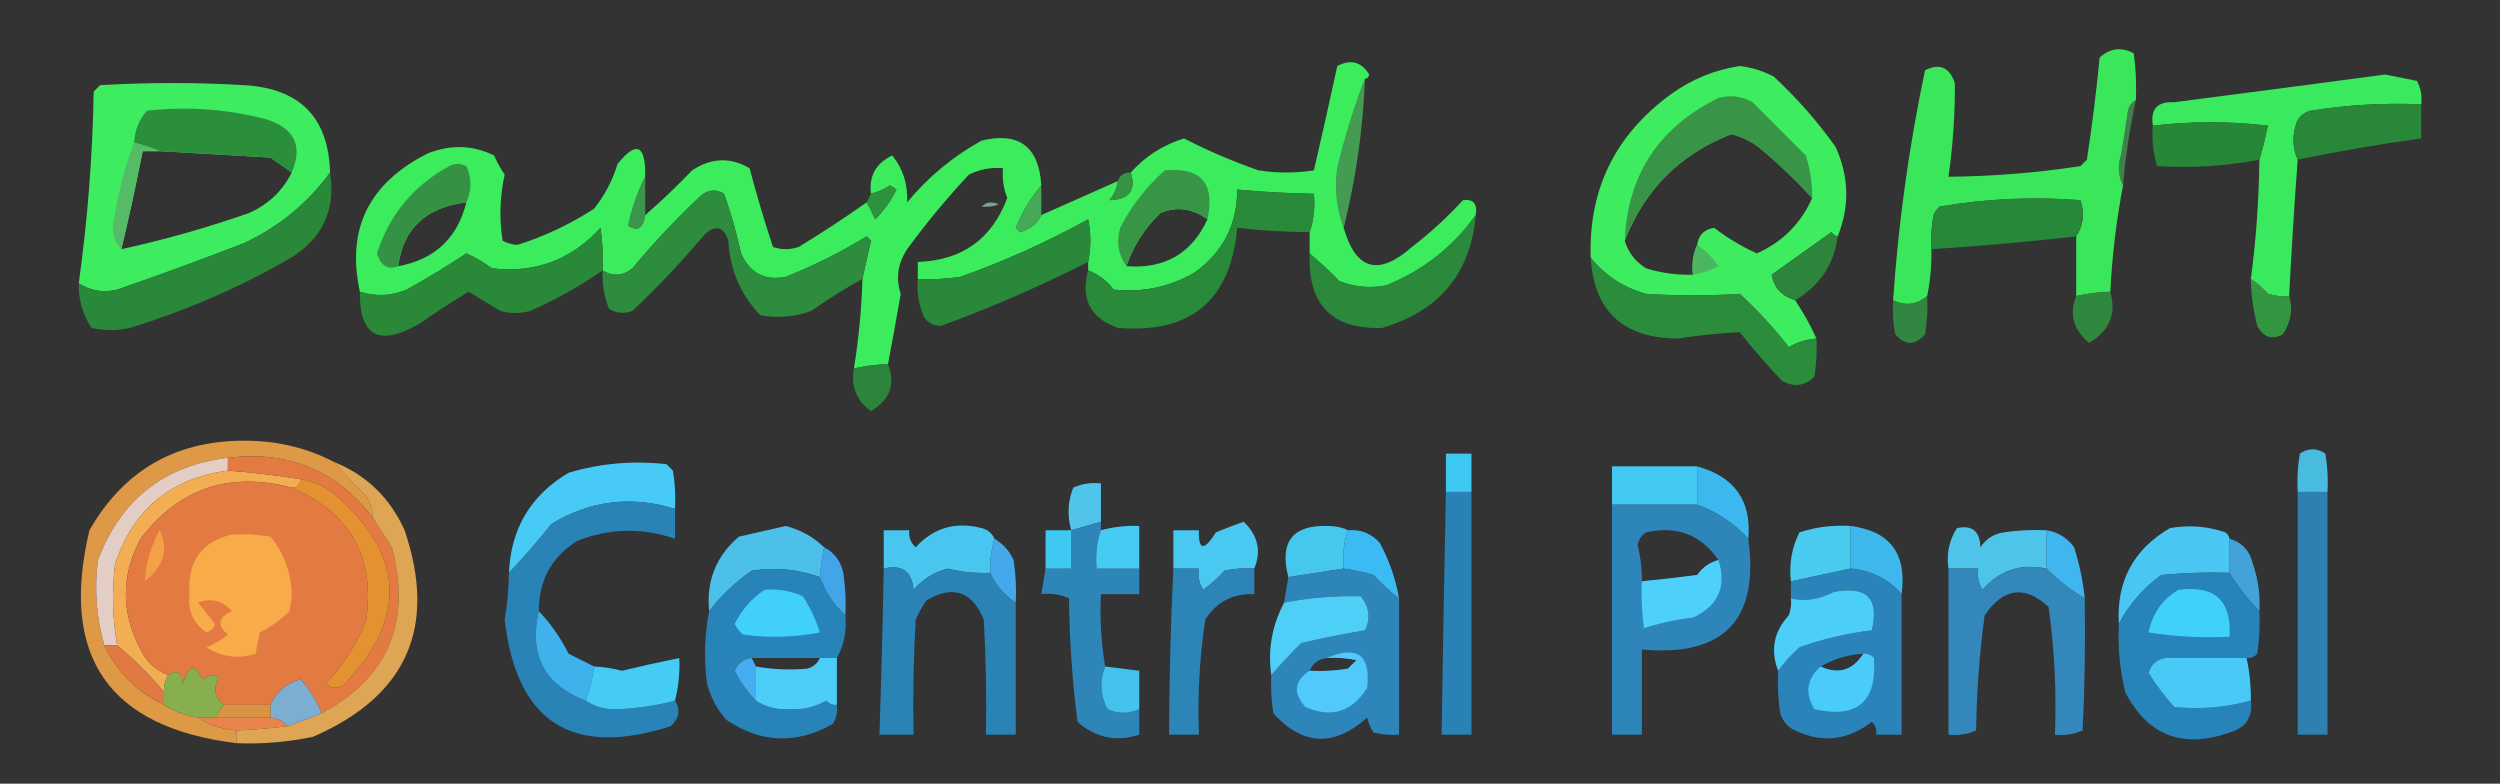 <?xml version="1.0" encoding="UTF-8"?>
<!DOCTYPE svg PUBLIC "-//W3C//DTD SVG 1.1//EN" "http://www.w3.org/Graphics/SVG/1.1/DTD/svg11.dtd">
<svg xmlns="http://www.w3.org/2000/svg" version="1.1" width="587px" height="184px" style="shape-rendering:geometricPrecision; text-rendering:geometricPrecision; image-rendering:optimizeQuality; fill-rule:evenodd; clip-rule:evenodd" xmlns:xlink="http://www.w3.org/1999/xlink">
<rect width="100%" height="100%" fill="#333333" stroke="none"/>
<g><path style="opacity:0.933" fill="#3bf45f" d="M 501.5,23.5 C 500.275,24.152 499.608,25.319 499.5,27C 499.054,30.175 498.554,33.342 498,36.5C 497.204,39.038 497.371,41.372 498.5,43.5C 496.927,51.719 495.927,60.052 495.5,68.5C 492.794,68.575 490.127,68.908 487.5,69.5C 487.5,64.833 487.5,60.167 487.5,55.5C 489.202,52.848 489.536,50.015 488.5,47C 477.414,46.127 466.414,46.627 455.5,48.5C 454.808,49.025 454.308,49.692 454,50.5C 453.503,53.146 453.336,55.813 453.5,58.5C 453.577,62.215 453.244,65.882 452.5,69.5C 450.024,71.552 447.358,71.885 444.5,70.5C 445.739,52.328 448.239,34.328 452,16.5C 455.408,14.777 457.741,15.777 459,19.5C 459.054,26.854 458.554,34.187 457.5,41.5C 467.898,41.405 478.231,40.572 488.5,39C 489,38.5 489.5,38 490,37.5C 491.219,29.529 492.219,21.529 493,13.5C 495.418,11.32 498.084,10.986 501,12.5C 501.499,16.152 501.665,19.818 501.5,23.5 Z"/></g>
<g><path style="opacity:0.959" fill="#3ef461" d="M 431.5,55.5 C 430.883,55.389 430.383,55.056 430,54.5C 425.333,57.833 420.667,61.167 416,64.5C 416.495,67.505 418.328,69.505 421.5,70.5C 423.432,73.366 425.099,76.366 426.5,79.5C 424.173,79.665 422.007,80.331 420,81.5C 416.535,77.033 412.702,72.867 408.5,69C 401.197,69.467 393.863,69.467 386.5,69C 381.221,67.544 376.888,64.711 373.5,60.5C 372.968,44.396 379.301,31.563 392.5,22C 397.301,18.565 402.634,16.399 408.5,15.5C 411.324,15.83 413.991,16.663 416.5,18C 421.922,23.031 426.755,28.531 431,34.5C 434.162,41.438 434.328,48.438 431.5,55.5 Z M 425.5,46.5 C 422.855,52.478 418.522,56.812 412.5,59.5C 408.858,57.825 405.525,55.825 402.5,53.5C 400.152,53.848 398.818,55.182 398.5,57.5C 397.532,59.607 397.198,61.941 397.5,64.5C 393.753,64.608 390.086,64.108 386.5,63C 383.979,61.442 382.312,59.276 381.5,56.5C 386.146,44.52 394.48,36.187 406.5,31.5C 409.107,32.137 411.44,33.303 413.5,35C 417.809,38.628 421.809,42.461 425.5,46.5 Z"/></g>
<g><path style="opacity:0.946" fill="#3bf360" d="M 568.5,24.5 C 559.765,24.124 551.098,24.624 542.5,26C 540.667,26.5 539.5,27.667 539,29.5C 538.199,32.367 538.366,35.034 539.5,37.5C 538.701,48.106 538.035,58.773 537.5,69.5C 535.801,69.66 534.134,69.493 532.5,69C 531.295,67.624 529.962,66.458 528.5,65.5C 529.731,56.26 530.398,46.926 530.5,37.5C 531.254,34.977 531.92,32.311 532.5,29.5C 523.506,28.447 514.506,28.447 505.5,29.5C 504.874,25.625 506.541,23.791 510.5,24C 527.008,21.874 543.508,19.707 560,17.5C 562.5,18 565,18.5 567.5,19C 568.406,20.7 568.739,22.533 568.5,24.5 Z"/></g>
<g><path style="opacity:0.969" fill="#3ef261" d="M 77.5,40.5 C 72.314,47.62 65.647,53.12 57.5,57C 47.577,60.863 37.577,64.53 27.5,68C 24.259,68.793 21.259,68.293 18.5,66.5C 20.573,51.578 21.74,36.578 22,21.5C 22.5,21 23,20.5 23.5,20C 34.833,19.333 46.167,19.333 57.5,20C 70.481,20.813 77.147,27.646 77.5,40.5 Z M 37.5,35.5 C 46.163,35.98 54.83,36.48 63.5,37C 65.196,38.176 66.862,39.343 68.5,40.5C 66.326,44.84 62.993,48.006 58.5,50C 48.653,53.461 38.653,56.294 28.5,58.5C 30.324,50.871 31.991,43.204 33.5,35.5C 34.833,35.5 36.167,35.5 37.5,35.5 Z"/></g>
<g><path style="opacity:0.837" fill="#47b159" d="M 320.5,18.5 C 320.026,30.345 318.359,42.011 315.5,53.5C 313.865,49.074 313.365,44.407 314,39.5C 315.725,32.242 317.891,25.242 320.5,18.5 Z"/></g>
<g><path style="opacity:0.989" fill="#399446" d="M 425.5,46.5 C 421.809,42.461 417.809,38.628 413.5,35C 411.44,33.303 409.107,32.137 406.5,31.5C 394.48,36.187 386.146,44.52 381.5,56.5C 382.154,41.044 389.487,29.877 403.5,23C 406.303,22.245 408.97,22.578 411.5,24C 415.667,28.167 419.833,32.333 424,36.5C 425.043,39.757 425.543,43.09 425.5,46.5 Z"/></g>
<g><path style="opacity:0.961" fill="#288a39" d="M 568.5,24.5 C 568.5,27.167 568.5,29.833 568.5,32.5C 558.744,33.848 549.077,35.515 539.5,37.5C 538.366,35.034 538.199,32.367 539,29.5C 539.5,27.667 540.667,26.5 542.5,26C 551.098,24.624 559.765,24.124 568.5,24.5 Z"/></g>
<g><path style="opacity:0.994" fill="#2c8e3c" d="M 68.5,40.5 C 66.862,39.343 65.196,38.176 63.5,37C 54.83,36.48 46.163,35.98 37.5,35.5C 35.626,34.715 33.626,34.048 31.5,33.5C 31.623,30.626 32.623,28.126 34.5,26C 43.979,24.94 53.312,25.607 62.5,28C 69.169,30.108 71.169,34.275 68.5,40.5 Z"/></g>
<g><path style="opacity:0.478" fill="#51d166" d="M 501.5,23.5 C 500.073,30.065 499.073,36.732 498.5,43.5C 497.371,41.372 497.204,39.038 498,36.5C 498.554,33.342 499.054,30.175 499.5,27C 499.608,25.319 500.275,24.152 501.5,23.5 Z"/></g>
<g><path style="opacity:0.971" fill="#268b38" d="M 530.5,37.5 C 522.573,38.992 514.573,39.492 506.5,39C 505.549,35.943 505.216,32.777 505.5,29.5C 514.506,28.447 523.506,28.447 532.5,29.5C 531.92,32.311 531.254,34.977 530.5,37.5 Z"/></g>
<g><path style="opacity:0.964" fill="#3bf25f" d="M 320.5,18.5 C 317.891,25.242 315.725,32.242 314,39.5C 313.365,44.407 313.865,49.074 315.5,53.5C 318.337,63.407 323.671,64.907 331.5,58C 335.8,54.702 339.8,51.035 343.5,47C 345.934,46.667 346.934,47.834 346.5,50.5C 341.174,57.978 334.174,63.478 325.5,67C 321.739,67.738 318.072,67.405 314.5,66C 312.28,63.745 309.947,61.578 307.5,59.5C 307.5,57.833 307.5,56.167 307.5,54.5C 308.477,51.713 308.81,48.713 308.5,45.5C 302.484,45.407 296.484,45.074 290.5,44.5C 290.5,52.678 287.166,59.178 280.5,64C 274.578,67.398 268.245,68.731 261.5,68C 259.905,65.898 257.905,64.398 255.5,63.5C 255.5,62.833 255.5,62.167 255.5,61.5C 256.192,58.103 256.192,54.77 255.5,51.5C 245.855,56.823 235.855,61.323 225.5,65C 222.183,65.498 218.85,65.665 215.5,65.5C 215.5,64.167 215.5,62.833 215.5,61.5C 225.895,61.145 232.895,56.145 236.5,46.5C 235.626,44.253 235.292,41.92 235.5,39.5C 232.68,39.248 230.014,39.748 227.5,41C 222.309,46.557 217.476,52.39 213,58.5C 210.792,61.85 210.292,65.35 211.5,69C 210.542,74.482 209.542,79.982 208.5,85.5C 205.794,85.575 203.127,85.908 200.5,86.5C 201.627,79.564 202.294,72.564 202.5,65.5C 203.165,62.53 203.831,59.53 204.5,56.5C 204.167,56.167 203.833,55.833 203.5,55.5C 197.446,59.194 191.112,62.361 184.5,65C 179.577,65.955 176.077,64.121 174,59.5C 172.978,54.744 171.644,50.077 170,45.5C 168.132,44.328 166.298,44.495 164.5,46C 158.801,51.365 153.467,57.032 148.5,63C 146.26,64.807 143.927,64.974 141.5,63.5C 141.665,60.15 141.498,56.817 141,53.5C 134.113,61.028 125.613,64.195 115.5,63C 113.606,61.596 111.606,60.429 109.5,59.5C 104.989,62.495 100.322,65.328 95.5,68C 91.82,69.511 88.154,69.677 84.5,68.5C 81.278,53.772 86.612,42.939 100.5,36C 105.863,33.892 111.03,34.059 116,36.5C 116.707,38.081 117.54,39.581 118.5,41C 117.363,46.082 117.196,51.249 118,56.5C 119.062,57.097 120.228,57.43 121.5,57.5C 127.873,55.481 133.873,52.647 139.5,49C 141.986,45.863 143.819,42.363 145,38.5C 149.458,32.979 151.625,33.979 151.5,41.5C 149.701,45.058 148.368,48.892 147.5,53C 149.658,54.434 150.991,53.6 151.5,50.5C 155.298,47.204 158.964,43.704 162.5,40C 167.013,37.031 171.513,36.864 176,39.5C 177.651,45.745 179.484,51.912 181.5,58C 183.5,58.667 185.5,58.667 187.5,58C 192.986,54.67 198.32,51.17 203.5,47.5C 204.161,48.718 204.828,50.051 205.5,51.5C 207.522,49.469 209.189,47.135 210.5,44.5C 210,44.167 209.5,43.833 209,43.5C 207.594,44.414 206.094,45.081 204.5,45.5C 203.993,41.33 205.659,38.33 209.5,36.5C 212.033,39.637 213.2,43.303 213,47.5C 217.959,41.535 223.792,36.702 230.5,33C 239.261,30.919 243.928,34.419 244.5,43.5C 242.023,46.438 240.023,49.771 238.5,53.5C 238.833,53.833 239.167,54.167 239.5,54.5C 241.858,53.846 243.525,52.513 244.5,50.5C 250.5,47.833 256.5,45.167 262.5,42.5C 262.249,44.17 261.582,45.67 260.5,47C 265.166,46.858 266.833,44.691 265.5,40.5C 268.901,36.712 273.068,34.045 278,32.5C 283.596,35.377 289.43,37.877 295.5,40C 299.833,40.667 304.167,40.667 308.5,40C 310.384,31.876 312.217,23.709 314,15.5C 317.143,13.828 319.643,14.494 321.5,17.5C 321.376,18.107 321.043,18.44 320.5,18.5 Z M 109.5,47.5 C 107.395,55.938 102.061,60.938 93.5,62.5C 94.659,53.686 99.992,48.686 109.5,47.5 Z M 283.5,51.5 C 279.827,59.511 273.493,63.177 264.5,62.5C 266.085,57.727 268.752,53.56 272.5,50C 276.348,48.432 280.015,48.932 283.5,51.5 Z"/></g>
<g><path style="opacity:0.959" fill="#58b967" d="M 31.5,33.5 C 33.626,34.048 35.626,34.715 37.5,35.5C 36.167,35.5 34.833,35.5 33.5,35.5C 31.991,43.204 30.324,50.871 28.5,58.5C 27.06,57.054 26.393,55.221 26.5,53C 27.487,46.2 29.153,39.7 31.5,33.5 Z"/></g>
<g><path style="opacity:0.998" fill="#359143" d="M 109.5,47.5 C 99.992,48.686 94.659,53.686 93.5,62.5C 91.087,63.448 89.42,62.448 88.5,59.5C 91.479,50.341 97.145,43.507 105.5,39C 106.833,38.333 108.167,38.333 109.5,39C 110.786,41.832 110.786,44.665 109.5,47.5 Z"/></g>
<g><path style="opacity:0.993" fill="#379646" d="M 283.5,51.5 C 280.015,48.932 276.348,48.432 272.5,50C 268.752,53.56 266.085,57.727 264.5,62.5C 262.573,59.863 262.073,56.863 263,53.5C 265.654,48.367 269.154,43.867 273.5,40C 282.033,39.211 285.367,43.045 283.5,51.5 Z"/></g>
<g><path style="opacity:0.912" fill="#359e43" d="M 265.5,40.5 C 266.833,44.691 265.166,46.858 260.5,47C 261.582,45.67 262.249,44.17 262.5,42.5C 262.973,41.094 263.973,40.427 265.5,40.5 Z"/></g>
<g><path style="opacity:0.965" fill="#2a8b3a" d="M 77.5,40.5 C 78.903,49.531 75.569,56.364 67.5,61C 55.749,67.71 43.416,73.043 30.5,77C 27.5,77.667 24.5,77.667 21.5,77C 19.387,73.827 18.387,70.327 18.5,66.5C 21.259,68.293 24.259,68.793 27.5,68C 37.577,64.53 47.577,60.863 57.5,57C 65.647,53.12 72.314,47.62 77.5,40.5 Z"/></g>
<g><path style="opacity:0.858" fill="#3fa552" d="M 151.5,41.5 C 151.5,44.5 151.5,47.5 151.5,50.5C 150.991,53.6 149.658,54.434 147.5,53C 148.368,48.892 149.701,45.058 151.5,41.5 Z"/></g>
<g><path style="opacity:0.995" fill="#2e933e" d="M 203.5,47.5 C 203.833,46.833 204.167,46.167 204.5,45.5C 206.094,45.081 207.594,44.414 209,43.5C 209.5,43.833 210,44.167 210.5,44.5C 209.189,47.135 207.522,49.469 205.5,51.5C 204.828,50.051 204.161,48.718 203.5,47.5 Z"/></g>
<g><path style="opacity:0.919" fill="#46b45a" d="M 244.5,43.5 C 244.5,45.833 244.5,48.167 244.5,50.5C 243.525,52.513 241.858,53.846 239.5,54.5C 239.167,54.167 238.833,53.833 238.5,53.5C 240.023,49.771 242.023,46.438 244.5,43.5 Z"/></g>
<g><path style="opacity:0.965" fill="#288b3a" d="M 487.5,55.5 C 476.212,56.783 464.878,57.783 453.5,58.5C 453.336,55.813 453.503,53.146 454,50.5C 454.308,49.692 454.808,49.025 455.5,48.5C 466.414,46.627 477.414,46.127 488.5,47C 489.536,50.015 489.202,52.848 487.5,55.5 Z"/></g>
<g><path style="opacity:0.671" fill="#acd3b2" d="M 230.5,48.5 C 231.601,47.402 232.934,47.235 234.5,48C 233.207,48.49 231.873,48.657 230.5,48.5 Z"/></g>
<g><path style="opacity:0.753" fill="#badbc0" d="M 228.5,48.5 C 229.833,49.167 229.833,49.167 228.5,48.5 Z"/></g>
<g><path style="opacity:0.431" fill="#dff1e3" d="M 228.5,49.5 C 227.833,50.167 227.833,50.167 228.5,49.5 Z"/></g>
<g><path style="opacity:0.906" fill="#42974e" d="M 225.5,50.5 C 226.833,51.167 226.833,51.167 225.5,50.5 Z"/></g>
<g><path style="opacity:0.851" fill="#53a161" d="M 225.5,51.5 C 224.833,52.167 224.833,52.167 225.5,51.5 Z"/></g>
<g><path style="opacity:0.962" fill="#298b3a" d="M 255.5,61.5 C 244.301,67.183 232.801,72.183 221,76.5C 219.289,76.561 217.956,75.894 217,74.5C 215.711,71.649 215.211,68.649 215.5,65.5C 218.85,65.665 222.183,65.498 225.5,65C 235.855,61.323 245.855,56.823 255.5,51.5C 256.192,54.77 256.192,58.103 255.5,61.5 Z"/></g>
<g><path style="opacity:0.843" fill="#58a263" d="M 224.5,52.5 C 223.833,53.167 223.833,53.167 224.5,52.5 Z"/></g>
<g><path style="opacity:0.839" fill="#5ca667" d="M 223.5,53.5 C 222.833,54.167 222.833,54.167 223.5,53.5 Z"/></g>
<g><path style="opacity:0.82" fill="#5da769" d="M 222.5,54.5 C 221.833,55.167 221.833,55.167 222.5,54.5 Z"/></g>
<g><path style="opacity:0.922" fill="#2c8c3c" d="M 431.5,55.5 C 430.651,62.04 427.318,67.04 421.5,70.5C 418.328,69.505 416.495,67.505 416,64.5C 420.667,61.167 425.333,57.833 430,54.5C 430.383,55.056 430.883,55.389 431.5,55.5 Z"/></g>
<g><path style="opacity:0.835" fill="#57a362" d="M 221.5,55.5 C 220.833,56.167 220.833,56.167 221.5,55.5 Z"/></g>
<g><path style="opacity:0.952" fill="#2b8e3c" d="M 346.5,50.5 C 345.315,64.204 337.982,73.038 324.5,77C 312.691,77.356 307.025,71.523 307.5,59.5C 309.947,61.578 312.28,63.745 314.5,66C 318.072,67.405 321.739,67.738 325.5,67C 334.174,63.478 341.174,57.978 346.5,50.5 Z"/></g>
<g><path style="opacity:0.966" fill="#2d8f3d" d="M 202.5,65.5 C 198.402,67.749 194.402,70.249 190.5,73C 186.594,74.434 182.594,74.767 178.5,74C 173.878,69.152 171.378,63.319 171,56.5C 169.923,53.211 168.09,52.711 165.5,55C 160.199,61.302 154.532,67.302 148.5,73C 146.559,73.743 144.726,73.576 143,72.5C 141.851,69.607 141.351,66.607 141.5,63.5C 143.927,64.974 146.26,64.807 148.5,63C 153.467,57.032 158.801,51.365 164.5,46C 166.298,44.495 168.132,44.328 170,45.5C 171.644,50.077 172.978,54.744 174,59.5C 176.077,64.121 179.577,65.955 184.5,65C 191.112,62.361 197.446,59.194 203.5,55.5C 203.833,55.833 204.167,56.167 204.5,56.5C 203.831,59.53 203.165,62.53 202.5,65.5 Z"/></g>
<g><path style="opacity:0.824" fill="#51a05e" d="M 220.5,56.5 C 219.833,57.167 219.833,57.167 220.5,56.5 Z"/></g>
<g><path style="opacity:0.835" fill="#4b9d59" d="M 219.5,57.5 C 218.833,58.167 218.833,58.167 219.5,57.5 Z"/></g>
<g><path style="opacity:0.827" fill="#499c55" d="M 218.5,58.5 C 217.833,59.167 217.833,59.167 218.5,58.5 Z"/></g>
<g><path style="opacity:0.981" fill="#4eb460" d="M 398.5,57.5 C 400.452,58.785 402.118,60.451 403.5,62.5C 401.589,63.477 399.589,64.143 397.5,64.5C 397.198,61.941 397.532,59.607 398.5,57.5 Z"/></g>
<g><path style="opacity:0.961" fill="#2a8c3a" d="M 141.5,63.5 C 136.179,67.164 130.512,70.33 124.5,73C 122.167,73.667 119.833,73.667 117.5,73C 114.99,71.484 112.49,69.984 110,68.5C 106.098,70.869 102.265,73.369 98.5,76C 89.022,81.469 84.355,78.969 84.5,68.5C 88.154,69.677 91.82,69.511 95.5,68C 100.322,65.328 104.989,62.495 109.5,59.5C 111.606,60.429 113.606,61.596 115.5,63C 125.613,64.195 134.113,61.028 141,53.5C 141.498,56.817 141.665,60.15 141.5,63.5 Z"/></g>
<g><path style="opacity:0.671" fill="#4b9e57" d="M 217.5,59.5 C 216.833,60.167 216.833,60.167 217.5,59.5 Z"/></g>
<g><path style="opacity:0.963" fill="#298d3a" d="M 307.5,54.5 C 301.811,54.468 296.145,54.134 290.5,53.5C 288.972,70.522 279.639,78.356 262.5,77C 255.999,74.685 253.666,70.185 255.5,63.5C 257.905,64.398 259.905,65.898 261.5,68C 268.245,68.731 274.578,67.398 280.5,64C 287.166,59.178 290.5,52.678 290.5,44.5C 296.484,45.074 302.484,45.407 308.5,45.5C 308.81,48.713 308.477,51.713 307.5,54.5 Z"/></g>
<g><path style="opacity:0.921" fill="#33a042" d="M 528.5,65.5 C 529.962,66.458 531.295,67.624 532.5,69C 534.134,69.493 535.801,69.66 537.5,69.5C 538.428,72.608 537.928,75.608 536,78.5C 533.46,79.876 531.46,79.21 530,76.5C 529.064,72.886 528.564,69.22 528.5,65.5 Z"/></g>
<g><path style="opacity:0.966" fill="#2b903b" d="M 373.5,60.5 C 376.888,64.711 381.221,67.544 386.5,69C 393.863,69.467 401.197,69.467 408.5,69C 412.702,72.867 416.535,77.033 420,81.5C 422.007,80.331 424.173,79.665 426.5,79.5C 426.665,82.518 426.498,85.518 426,88.5C 423.782,90.619 421.282,90.952 418.5,89.5C 414.98,85.814 411.647,81.981 408.5,78C 403.686,78.216 398.853,78.716 394,79.5C 381.089,79.415 374.256,73.082 373.5,60.5 Z"/></g>
<g><path style="opacity:0.889" fill="#2e923e" d="M 495.5,68.5 C 496.981,73.709 495.314,77.709 490.5,80.5C 486.83,77.418 485.83,73.752 487.5,69.5C 490.127,68.908 492.794,68.575 495.5,68.5 Z"/></g>
<g><path style="opacity:0.869" fill="#339244" d="M 452.5,69.5 C 452.665,72.518 452.498,75.518 452,78.5C 449.667,81.167 447.333,81.167 445,78.5C 444.503,75.854 444.336,73.187 444.5,70.5C 447.358,71.885 450.024,71.552 452.5,69.5 Z"/></g>
<g><path style="opacity:0.892" fill="#2d8f3d" d="M 208.5,85.5 C 210.295,90.252 208.962,93.919 204.5,96.5C 201.083,94.075 199.75,90.741 200.5,86.5C 203.127,85.908 205.794,85.575 208.5,85.5 Z"/></g>
<g><path style="opacity:0.932" fill="#e9a147" d="M 78.5,108.5 C 80.795,111.297 83.295,113.964 86,116.5C 87.009,118.025 87.509,119.692 87.5,121.5C 78.968,110.424 67.635,105.758 53.5,107.5C 38.519,109.307 28.353,117.307 23,131.5C 22.128,138.294 22.628,144.96 24.5,151.5C 27.5,157.833 32.167,162.5 38.5,165.5C 40.953,167.06 43.62,168.06 46.5,168.5C 49.146,170.253 52.146,171.253 55.5,171.5C 55.5,172.5 55.5,173.5 55.5,174.5C 25.466,170.793 13.966,154.126 21,124.5C 29.315,110.002 41.982,103.002 59,103.5C 65.92,103.688 72.42,105.355 78.5,108.5 Z"/></g>
<g><path style="opacity:0.855" fill="#4bd3fb" d="M 546.5,115.5 C 544.167,115.5 541.833,115.5 539.5,115.5C 539.335,112.482 539.502,109.482 540,106.5C 542,105.167 544,105.167 546,106.5C 546.498,109.482 546.665,112.482 546.5,115.5 Z"/></g>
<g><path style="opacity:0.935" fill="#3ed4ff" d="M 345.5,115.5 C 343.5,115.5 341.5,115.5 339.5,115.5C 339.5,112.5 339.5,109.5 339.5,106.5C 341.5,106.5 343.5,106.5 345.5,106.5C 345.5,109.5 345.5,112.5 345.5,115.5 Z"/></g>
<g><path style="opacity:0.993" fill="#e5cec6" d="M 53.5,107.5 C 53.5,108.5 53.5,109.5 53.5,110.5C 40.066,112.299 31.233,119.633 27,132.5C 26.249,138.884 26.416,145.217 27.5,151.5C 26.5,151.5 25.5,151.5 24.5,151.5C 22.628,144.96 22.128,138.294 23,131.5C 28.353,117.307 38.519,109.307 53.5,107.5 Z"/></g>
<g><path style="opacity:0.963" fill="#48cffc" d="M 158.5,119.5 C 148.277,116.318 138.61,117.485 129.5,123C 126.25,127.071 122.917,130.904 119.5,134.5C 119.938,124.121 124.604,116.288 133.5,111C 141.033,108.772 148.699,108.105 156.5,109C 157,109.5 157.5,110 158,110.5C 158.498,113.482 158.665,116.482 158.5,119.5 Z"/></g>
<g><path style="opacity:0.951" fill="#44d1fb" d="M 398.5,109.5 C 398.5,112.5 398.5,115.5 398.5,118.5C 391.833,118.5 385.167,118.5 378.5,118.5C 378.5,115.5 378.5,112.5 378.5,109.5C 385.167,109.5 391.833,109.5 398.5,109.5 Z"/></g>
<g><path style="opacity:0.985" fill="#f5ae53" d="M 53.5,110.5 C 59.202,110.921 64.869,111.588 70.5,112.5C 70.5,113.833 69.833,114.5 68.5,114.5C 53.902,110.643 42.068,114.643 33,126.5C 28.404,135.151 28.404,143.817 33,152.5C 34.406,155.409 36.572,157.409 39.5,158.5C 38.766,159.708 38.433,161.041 38.5,162.5C 35.194,158.527 31.527,154.86 27.5,151.5C 26.416,145.217 26.249,138.884 27,132.5C 31.233,119.633 40.066,112.299 53.5,110.5 Z"/></g>
<g><path style="opacity:0.935" fill="#3dc1fc" d="M 398.5,109.5 C 407.3,111.943 411.3,117.609 410.5,126.5C 407.117,122.815 403.117,120.149 398.5,118.5C 398.5,115.5 398.5,112.5 398.5,109.5 Z"/></g>
<g><path style="opacity:0.995" fill="#e47b43" d="M 53.5,107.5 C 67.635,105.758 78.968,110.424 87.5,121.5C 88.989,123.805 90.489,126.138 92,128.5C 96.663,146.059 91.163,159.059 75.5,167.5C 74.356,164.553 72.689,161.887 70.5,159.5C 67.185,160.49 64.852,162.49 63.5,165.5C 59.833,165.5 56.167,165.5 52.5,165.5C 50.313,163.718 49.98,161.552 51.5,159C 50.101,158.405 48.768,158.572 47.5,159.5C 45.665,155.735 44.165,156.068 43,160.5C 42.666,157.81 41.499,157.143 39.5,158.5C 36.572,157.409 34.406,155.409 33,152.5C 28.404,143.817 28.404,135.151 33,126.5C 42.068,114.643 53.902,110.643 68.5,114.5C 82.242,120.4 88.075,130.734 86,145.5C 83.852,151.147 80.685,156.147 76.5,160.5C 77.723,161.614 79.056,161.781 80.5,161C 95.774,145.286 95.107,130.286 78.5,116C 76.133,114.155 73.466,112.989 70.5,112.5C 64.869,111.588 59.202,110.921 53.5,110.5C 53.5,109.5 53.5,108.5 53.5,107.5 Z"/></g>
<g><path style="opacity:0.916" fill="#53d1fc" d="M 258.5,122.5 C 256.167,123.167 253.833,123.833 251.5,124.5C 250.559,121.033 250.725,117.699 252,114.5C 254.041,113.577 256.208,113.244 258.5,113.5C 258.5,116.5 258.5,119.5 258.5,122.5 Z"/></g>
<g><path style="opacity:0.941" fill="#2a86bd" d="M 339.5,115.5 C 341.5,115.5 343.5,115.5 345.5,115.5C 345.5,134.5 345.5,153.5 345.5,172.5C 343.167,172.5 340.833,172.5 338.5,172.5C 338.767,153.499 339.1,134.499 339.5,115.5 Z"/></g>
<g><path style="opacity:0.895" fill="#2d8abf" d="M 539.5,115.5 C 541.833,115.5 544.167,115.5 546.5,115.5C 546.5,134.5 546.5,153.5 546.5,172.5C 544.167,172.5 541.833,172.5 539.5,172.5C 539.5,153.5 539.5,134.5 539.5,115.5 Z"/></g>
<g><path style="opacity:0.937" fill="#2a89bf" d="M 158.5,119.5 C 158.5,121.833 158.5,124.167 158.5,126.5C 150.755,123.843 143.089,124.01 135.5,127C 129.512,130.806 126.512,136.306 126.5,143.5C 124.152,153.809 127.819,160.809 137.5,164.5C 139.807,166.047 142.473,166.713 145.5,166.5C 149.92,166.311 154.253,165.644 158.5,164.5C 159.819,166.605 159.486,168.605 157.5,170.5C 134.291,177.944 121.291,169.611 118.5,145.5C 119.116,141.855 119.45,138.188 119.5,134.5C 122.917,130.904 126.25,127.071 129.5,123C 138.61,117.485 148.277,116.318 158.5,119.5 Z"/></g>
<g><path style="opacity:0.951" fill="#2f8ac0" d="M 378.5,118.5 C 385.167,118.5 391.833,118.5 398.5,118.5C 403.117,120.149 407.117,122.815 410.5,126.5C 413.09,145.578 404.757,154.244 385.5,152.5C 385.5,159.167 385.5,165.833 385.5,172.5C 383.167,172.5 380.833,172.5 378.5,172.5C 378.5,154.5 378.5,136.5 378.5,118.5 Z M 403.5,131.5 C 401.456,132.031 399.789,133.198 398.5,135C 394.168,135.583 389.835,136.083 385.5,136.5C 385.549,133.626 385.216,130.792 384.5,128C 384.755,126.674 385.422,125.674 386.5,125C 393.751,123.383 399.418,125.55 403.5,131.5 Z"/></g>
<g><path style="opacity:0.942" fill="#2e8bc0" d="M 258.5,122.5 C 258.5,123.167 258.5,123.833 258.5,124.5C 257.523,127.287 257.19,130.287 257.5,133.5C 260.833,133.5 264.167,133.5 267.5,133.5C 267.5,135.5 267.5,137.5 267.5,139.5C 264.5,139.5 261.5,139.5 258.5,139.5C 258.214,145.259 258.548,150.925 259.5,156.5C 258.149,159.772 258.316,163.106 260,166.5C 262.459,167.649 264.959,167.649 267.5,166.5C 267.5,168.5 267.5,170.5 267.5,172.5C 262.098,174.253 257.265,173.253 253,169.5C 251.775,159.893 251.108,150.226 251,140.5C 248.959,139.577 246.792,139.244 244.5,139.5C 244.833,137.5 245.167,135.5 245.5,133.5C 247.5,133.5 249.5,133.5 251.5,133.5C 251.5,130.5 251.5,127.5 251.5,124.5C 253.833,123.833 256.167,123.167 258.5,122.5 Z"/></g>
<g><path style="opacity:0.943" fill="#4ad2fc" d="M 294.5,133.5 C 292.143,133.337 289.81,133.503 287.5,134C 285.983,135.685 284.316,137.185 282.5,138.5C 281.548,136.955 281.215,135.288 281.5,133.5C 279.5,133.5 277.5,133.5 275.5,133.5C 275.5,130.5 275.5,127.5 275.5,124.5C 277.5,124.5 279.5,124.5 281.5,124.5C 281.367,129.272 282.7,129.438 285.5,125C 287.659,124.088 289.825,123.255 292,122.5C 295.38,125.719 296.214,129.386 294.5,133.5 Z"/></g>
<g><path style="opacity:0.922" fill="#48d4fd" d="M 316.5,124.5 C 315.523,127.287 315.19,130.287 315.5,133.5C 311.167,134.167 306.833,134.833 302.5,135.5C 300.34,127.168 303.507,123.168 312,123.5C 313.707,123.508 315.207,123.842 316.5,124.5 Z"/></g>
<g><path style="opacity:0.942" fill="#4bd4fb" d="M 434.5,123.5 C 434.5,126.833 434.5,130.167 434.5,133.5C 429.833,134.5 425.167,135.5 420.5,136.5C 420.043,132.416 420.71,128.583 422.5,125C 426.395,123.734 430.395,123.234 434.5,123.5 Z"/></g>
<g><path style="opacity:0.945" fill="#4acffc" d="M 523.5,126.5 C 523.5,129.167 523.5,131.833 523.5,134.5C 518.156,134.334 512.823,134.501 507.5,135C 503.21,138.115 499.877,141.948 497.5,146.5C 496.918,136.495 500.918,128.995 509.5,124C 513.926,123.209 518.259,123.543 522.5,125C 523.056,125.383 523.389,125.883 523.5,126.5 Z"/></g>
<g><path style="opacity:0.934" fill="#4ad0fd" d="M 233.5,126.5 C 232.735,129.096 232.401,131.763 232.5,134.5C 229.116,134.66 225.783,134.327 222.5,133.5C 219.326,134.339 216.659,136.005 214.5,138.5C 214.122,134.15 211.789,132.483 207.5,133.5C 207.5,130.5 207.5,127.5 207.5,124.5C 209.5,124.5 211.5,124.5 213.5,124.5C 213.312,126.103 213.812,127.437 215,128.5C 219.228,123.913 224.394,122.413 230.5,124C 231.942,124.377 232.942,125.21 233.5,126.5 Z"/></g>
<g><path style="opacity:0.935" fill="#3ed4fe" d="M 251.5,124.5 C 251.5,127.5 251.5,130.5 251.5,133.5C 249.5,133.5 247.5,133.5 245.5,133.5C 245.5,130.5 245.5,127.5 245.5,124.5C 247.5,124.5 249.5,124.5 251.5,124.5 Z"/></g>
<g><path style="opacity:0.956" fill="#47d3fc" d="M 267.5,133.5 C 264.167,133.5 260.833,133.5 257.5,133.5C 257.19,130.287 257.523,127.287 258.5,124.5C 261.43,123.701 264.43,123.368 267.5,123.5C 267.5,126.833 267.5,130.167 267.5,133.5 Z"/></g>
<g><path style="opacity:0.956" fill="#3cc1fc" d="M 316.5,124.5 C 319.505,124.253 322.005,125.253 324,127.5C 326.207,131.624 327.707,135.957 328.5,140.5C 326.37,138.873 324.37,137.04 322.5,135C 320.187,134.338 317.854,133.838 315.5,133.5C 315.19,130.287 315.523,127.287 316.5,124.5 Z"/></g>
<g><path style="opacity:0.918" fill="#3fc4fc" d="M 434.5,123.5 C 443.778,124.68 447.778,130.013 446.5,139.5C 443.331,135.916 439.331,133.916 434.5,133.5C 434.5,130.167 434.5,126.833 434.5,123.5 Z"/></g>
<g><path style="opacity:0.928" fill="#40c1fc" d="M 480.5,124.5 C 483.195,124.933 485.362,126.266 487,128.5C 488.249,132.402 489.082,136.402 489.5,140.5C 486.214,138.549 483.214,136.215 480.5,133.5C 480.5,130.5 480.5,127.5 480.5,124.5 Z"/></g>
<g><path style="opacity:0.969" fill="#f4a247" d="M 37.5,124.5 C 39.651,128.946 38.485,132.946 34,136.5C 34.245,132.261 35.412,128.261 37.5,124.5 Z"/></g>
<g><path style="opacity:0.921" fill="#52d0fa" d="M 480.5,124.5 C 480.5,127.5 480.5,130.5 480.5,133.5C 474.412,132.254 469.412,133.921 465.5,138.5C 464.548,136.955 464.215,135.288 464.5,133.5C 462.167,133.5 459.833,133.5 457.5,133.5C 456.989,129.97 457.656,126.804 459.5,124C 463.056,123.218 464.889,124.718 465,128.5C 466.319,126.513 468.152,125.346 470.5,125C 473.817,124.502 477.15,124.335 480.5,124.5 Z"/></g>
<g><path style="opacity:0.997" fill="#f7ac49" d="M 54.5,125.5 C 57.518,125.335 60.518,125.502 63.5,126C 66.779,130.005 68.446,134.671 68.5,140C 68.333,141.167 68.167,142.333 68,143.5C 65.906,145.527 63.573,147.194 61,148.5C 60.667,150.167 60.333,151.833 60,153.5C 55.963,154.8 52.13,154.3 48.5,152C 50.333,151.252 51.999,150.252 53.5,149C 50.844,146.771 51.177,144.938 54.5,143.5C 52.192,140.993 49.525,140.326 46.5,141.5C 47.833,143.167 49.167,144.833 50.5,146.5C 50.167,147.5 49.5,148.167 48.5,148.5C 45.365,146.347 44.031,143.347 44.5,139.5C 43.979,131.82 47.312,127.153 54.5,125.5 Z"/></g>
<g><path style="opacity:0.898" fill="#f1b259" d="M 78.5,108.5 C 86.094,111.592 91.594,116.926 95,124.5C 102.702,147.261 95.536,163.428 73.5,173C 67.565,174.239 61.565,174.739 55.5,174.5C 55.5,173.5 55.5,172.5 55.5,171.5C 59.519,171.354 63.519,171.021 67.5,170.5C 70.172,169.499 72.838,168.499 75.5,167.5C 91.163,159.059 96.663,146.059 92,128.5C 90.489,126.138 88.989,123.805 87.5,121.5C 87.509,119.692 87.009,118.025 86,116.5C 83.295,113.964 80.795,111.297 78.5,108.5 Z"/></g>
<g><path style="opacity:0.905" fill="#4fcefc" d="M 193.5,128.5 C 193.007,130.806 192.674,133.139 192.5,135.5C 187.317,133.65 181.983,133.15 176.5,134C 172.639,136.696 169.306,139.863 166.5,143.5C 165.812,136.384 168.145,130.55 173.5,126C 177.179,125.165 180.845,124.332 184.5,123.5C 188.015,124.42 191.015,126.087 193.5,128.5 Z"/></g>
<g><path style="opacity:0.836" fill="#47b9fa" d="M 523.5,126.5 C 526.452,127.359 528.285,129.359 529,132.5C 530.237,136.06 530.737,139.727 530.5,143.5C 527.815,140.81 525.482,137.81 523.5,134.5C 523.5,131.833 523.5,129.167 523.5,126.5 Z"/></g>
<g><path style="opacity:0.935" fill="#45b1f8" d="M 233.5,126.5 C 235.504,127.673 237.004,129.34 238,131.5C 238.498,134.817 238.665,138.15 238.5,141.5C 235.8,139.766 233.8,137.432 232.5,134.5C 232.401,131.763 232.735,129.096 233.5,126.5 Z"/></g>
<g><path style="opacity:0.913" fill="#44b0f8" d="M 193.5,128.5 C 195.934,129.771 197.434,131.771 198,134.5C 198.498,137.817 198.665,141.15 198.5,144.5C 195.769,142.054 193.769,139.054 192.5,135.5C 192.674,133.139 193.007,130.806 193.5,128.5 Z"/></g>
<g><path style="opacity:0.97" fill="#ea9532" d="M 70.5,112.5 C 73.466,112.989 76.133,114.155 78.5,116C 95.107,130.286 95.774,145.286 80.5,161C 79.056,161.781 77.723,161.614 76.5,160.5C 80.685,156.147 83.852,151.147 86,145.5C 88.075,130.734 82.242,120.4 68.5,114.5C 69.833,114.5 70.5,113.833 70.5,112.5 Z"/></g>
<g><path style="opacity:0.958" fill="#2787be" d="M 192.5,135.5 C 193.769,139.054 195.769,142.054 198.5,144.5C 198.841,148.16 198.175,151.493 196.5,154.5C 195.167,154.5 193.833,154.5 192.5,154.5C 187.167,154.5 181.833,154.5 176.5,154.5C 174.616,154.712 173.283,155.712 172.5,157.5C 173.836,160.154 175.503,162.487 177.5,164.5C 179.807,166.047 182.473,166.713 185.5,166.5C 188.58,166.68 191.413,166.014 194,164.5C 194.671,165.252 195.504,165.586 196.5,165.5C 196.714,167.144 196.38,168.644 195.5,170C 186.942,174.826 178.608,174.492 170.5,169C 168.348,166.531 166.848,163.698 166,160.5C 165.26,154.782 165.427,149.115 166.5,143.5C 169.306,139.863 172.639,136.696 176.5,134C 181.983,133.15 187.317,133.65 192.5,135.5 Z"/></g>
<g><path style="opacity:0.936" fill="#2a88be" d="M 207.5,133.5 C 211.789,132.483 214.122,134.15 214.5,138.5C 216.659,136.005 219.326,134.339 222.5,133.5C 225.783,134.327 229.116,134.66 232.5,134.5C 233.8,137.432 235.8,139.766 238.5,141.5C 238.5,151.833 238.5,162.167 238.5,172.5C 236.167,172.5 233.833,172.5 231.5,172.5C 231.666,163.494 231.5,154.494 231,145.5C 228.238,138.802 223.738,137.302 217.5,141C 216.54,142.419 215.707,143.919 215,145.5C 214.5,154.494 214.334,163.494 214.5,172.5C 211.833,172.5 209.167,172.5 206.5,172.5C 206.928,159.503 207.262,146.503 207.5,133.5 Z"/></g>
<g><path style="opacity:0.938" fill="#2d8abf" d="M 275.5,133.5 C 277.5,133.5 279.5,133.5 281.5,133.5C 281.215,135.288 281.548,136.955 282.5,138.5C 284.316,137.185 285.983,135.685 287.5,134C 289.81,133.503 292.143,133.337 294.5,133.5C 294.5,135.5 294.5,137.5 294.5,139.5C 289.455,139.338 285.622,141.338 283,145.5C 281.654,154.441 281.154,163.441 281.5,172.5C 279.167,172.5 276.833,172.5 274.5,172.5C 274.54,159.491 274.874,146.491 275.5,133.5 Z"/></g>
<g><path style="opacity:0.951" fill="#2e8ac1" d="M 315.5,133.5 C 317.854,133.838 320.187,134.338 322.5,135C 324.37,137.04 326.37,138.873 328.5,140.5C 328.5,151.167 328.5,161.833 328.5,172.5C 326.473,172.662 324.473,172.495 322.5,172C 321.809,170.933 321.309,169.766 321,168.5C 313.209,175.427 305.876,175.093 299,167.5C 298.502,164.518 298.335,161.518 298.5,158.5C 300.701,155.979 303.034,153.479 305.5,151C 310.469,149.841 315.469,148.841 320.5,148C 321.87,145.167 321.536,142.5 319.5,140C 313.459,139.841 307.459,140.341 301.5,141.5C 301.833,139.5 302.167,137.5 302.5,135.5C 306.833,134.833 311.167,134.167 315.5,133.5 Z M 311.5,154.5 C 313.857,154.337 316.19,154.503 318.5,155C 317.833,155.667 317.167,156.333 316.5,157C 313.518,157.498 310.518,157.665 307.5,157.5C 308.262,155.738 309.596,154.738 311.5,154.5 Z"/></g>
<g><path style="opacity:0.955" fill="#2b88bf" d="M 434.5,133.5 C 439.331,133.916 443.331,135.916 446.5,139.5C 446.5,150.5 446.5,161.5 446.5,172.5C 444.5,172.5 442.5,172.5 440.5,172.5C 440.719,171.325 440.386,170.325 439.5,169.5C 433.498,174.095 427.165,174.595 420.5,171C 419.299,170.097 418.465,168.931 418,167.5C 417.502,164.183 417.335,160.85 417.5,157.5C 418.931,155.563 420.598,153.73 422.5,152C 428.001,150.033 433.668,148.699 439.5,148C 441.307,140.473 438.307,137.473 430.5,139C 427.165,140.756 423.831,141.256 420.5,140.5C 420.5,139.167 420.5,137.833 420.5,136.5C 425.167,135.5 429.833,134.5 434.5,133.5 Z M 437.5,153.5 C 434.998,157.424 431.664,158.424 427.5,156.5C 430.574,154.698 433.908,153.698 437.5,153.5 Z"/></g>
<g><path style="opacity:0.943" fill="#348cc2" d="M 457.5,133.5 C 459.833,133.5 462.167,133.5 464.5,133.5C 464.215,135.288 464.548,136.955 465.5,138.5C 469.412,133.921 474.412,132.254 480.5,133.5C 483.214,136.215 486.214,138.549 489.5,140.5C 489.666,150.839 489.5,161.172 489,171.5C 486.959,172.423 484.792,172.756 482.5,172.5C 482.895,162.434 482.395,152.434 481,142.5C 475.386,137.352 470.386,138.019 466,144.5C 464.785,153.44 464.118,162.44 464,171.5C 461.959,172.423 459.792,172.756 457.5,172.5C 457.5,159.5 457.5,146.5 457.5,133.5 Z"/></g>
<g><path style="opacity:0.955" fill="#2788be" d="M 523.5,134.5 C 525.482,137.81 527.815,140.81 530.5,143.5C 530.665,146.85 530.498,150.183 530,153.5C 529.329,154.252 528.496,154.586 527.5,154.5C 526.5,154.5 525.5,154.5 524.5,154.5C 519.167,154.5 513.833,154.5 508.5,154.5C 506.436,154.762 505.103,155.929 504.5,158C 506.257,160.846 508.257,163.512 510.5,166C 516.593,166.624 522.593,166.124 528.5,164.5C 528.957,168.42 527.291,170.92 523.5,172C 512.435,175.873 504.268,172.707 499,162.5C 497.729,157.246 497.229,151.913 497.5,146.5C 499.877,141.948 503.21,138.115 507.5,135C 512.823,134.501 518.156,134.334 523.5,134.5 Z"/></g>
<g><path style="opacity:0.992" fill="#4ed1fb" d="M 403.5,131.5 C 405.446,137.773 403.446,142.273 397.5,145C 393.55,145.462 389.716,146.296 386,147.5C 385.501,143.848 385.335,140.182 385.5,136.5C 389.835,136.083 394.168,135.583 398.5,135C 399.789,133.198 401.456,132.031 403.5,131.5 Z"/></g>
<g><path style="opacity:0.991" fill="#41d1fb" d="M 179.5,138.5 C 182.649,138.211 185.649,138.711 188.5,140C 190.235,142.637 191.568,145.47 192.5,148.5C 186.528,149.664 180.528,149.83 174.5,149C 173.643,148.311 172.977,147.478 172.5,146.5C 174.169,143.17 176.502,140.503 179.5,138.5 Z"/></g>
<g><path style="opacity:0.986" fill="#4bd0fa" d="M 417.5,157.5 C 415.649,152.631 416.483,148.297 420,144.5C 420.49,143.207 420.657,141.873 420.5,140.5C 423.831,141.256 427.165,140.756 430.5,139C 438.307,137.473 441.307,140.473 439.5,148C 433.668,148.699 428.001,150.033 422.5,152C 420.598,153.73 418.931,155.563 417.5,157.5 Z"/></g>
<g><path style="opacity:0.988" fill="#41d1fb" d="M 511.5,138.5 C 520.005,137.341 524.005,141.007 523.5,149.5C 517.132,149.83 510.798,149.496 504.5,148.5C 505.382,144.044 507.715,140.711 511.5,138.5 Z"/></g>
<g><path style="opacity:0.988" fill="#4ed0fa" d="M 298.5,158.5 C 297.645,152.637 298.645,146.97 301.5,141.5C 307.459,140.341 313.459,139.841 319.5,140C 321.536,142.5 321.87,145.167 320.5,148C 315.469,148.841 310.469,149.841 305.5,151C 303.034,153.479 300.701,155.979 298.5,158.5 Z"/></g>
<g><path style="opacity:0.977" fill="#e47b43" d="M 24.5,151.5 C 25.5,151.5 26.5,151.5 27.5,151.5C 31.527,154.86 35.194,158.527 38.5,162.5C 38.5,163.5 38.5,164.5 38.5,165.5C 32.167,162.5 27.5,157.833 24.5,151.5 Z"/></g>
<g><path style="opacity:0.919" fill="#41bdfb" d="M 126.5,143.5 C 129.303,146.417 131.637,149.75 133.5,153.5C 135.518,154.509 137.518,155.509 139.5,156.5C 139.142,159.267 138.475,161.933 137.5,164.5C 127.819,160.809 124.152,153.809 126.5,143.5 Z"/></g>
<g><path style="opacity:0.954" fill="#46d2fd" d="M 158.5,164.5 C 154.253,165.644 149.92,166.311 145.5,166.5C 142.473,166.713 139.807,166.047 137.5,164.5C 138.475,161.933 139.142,159.267 139.5,156.5C 141.696,156.59 143.863,156.923 146,157.5C 150.496,156.417 154.996,155.417 159.5,154.5C 159.658,157.902 159.324,161.236 158.5,164.5 Z"/></g>
<g><path style="opacity:0.964" fill="#47b1f6" d="M 176.5,154.5 C 176.833,155.167 177.167,155.833 177.5,156.5C 177.5,159.167 177.5,161.833 177.5,164.5C 175.503,162.487 173.836,160.154 172.5,157.5C 173.283,155.712 174.616,154.712 176.5,154.5 Z"/></g>
<g><path style="opacity:0.923" fill="#47ccfd" d="M 259.5,156.5 C 262.167,156.833 264.833,157.167 267.5,157.5C 267.5,160.5 267.5,163.5 267.5,166.5C 264.959,167.649 262.459,167.649 260,166.5C 258.316,163.106 258.149,159.772 259.5,156.5 Z"/></g>
<g><path style="opacity:0.994" fill="#89b04f" d="M 52.5,165.5 C 51.833,166.5 51.167,167.5 50.5,168.5C 49.167,168.5 47.833,168.5 46.5,168.5C 43.62,168.06 40.953,167.06 38.5,165.5C 38.5,164.5 38.5,163.5 38.5,162.5C 38.433,161.041 38.766,159.708 39.5,158.5C 41.499,157.143 42.666,157.81 43,160.5C 44.165,156.068 45.665,155.735 47.5,159.5C 48.768,158.572 50.101,158.405 51.5,159C 49.98,161.552 50.313,163.718 52.5,165.5 Z"/></g>
<g><path style="opacity:0.983" fill="#4dd0fc" d="M 192.5,154.5 C 193.833,154.5 195.167,154.5 196.5,154.5C 196.5,158.167 196.5,161.833 196.5,165.5C 195.504,165.586 194.671,165.252 194,164.5C 191.413,166.014 188.58,166.68 185.5,166.5C 182.473,166.713 179.807,166.047 177.5,164.5C 177.5,161.833 177.5,159.167 177.5,156.5C 181.49,157.19 185.49,157.357 189.5,157C 190.942,156.623 191.942,155.79 192.5,154.5 Z"/></g>
<g><path style="opacity:0.986" fill="#51cafb" d="M 311.5,154.5 C 318.736,151.45 321.903,153.784 321,161.5C 317.469,167.182 312.635,168.682 306.5,166C 303.553,162.657 303.887,159.824 307.5,157.5C 310.518,157.665 313.518,157.498 316.5,157C 317.167,156.333 317.833,155.667 318.5,155C 316.19,154.503 313.857,154.337 311.5,154.5 Z"/></g>
<g><path style="opacity:0.967" fill="#4acefc" d="M 508.5,154.5 C 509.392,156.714 511.058,157.714 513.5,157.5C 516.826,156.953 520.16,156.453 523.5,156C 524.056,155.617 524.389,155.117 524.5,154.5C 525.5,154.5 526.5,154.5 527.5,154.5C 528.207,157.786 528.54,161.119 528.5,164.5C 522.593,166.124 516.593,166.624 510.5,166C 508.257,163.512 506.257,160.846 504.5,158C 505.103,155.929 506.436,154.762 508.5,154.5 Z M 508.5,154.5 C 513.833,154.5 519.167,154.5 524.5,154.5C 524.389,155.117 524.056,155.617 523.5,156C 520.16,156.453 516.826,156.953 513.5,157.5C 511.058,157.714 509.392,156.714 508.5,154.5 Z"/></g>
<g><path style="opacity:0.996" fill="#4bccfa" d="M 437.5,153.5 C 438.496,153.414 439.329,153.748 440,154.5C 440.741,164.797 436.074,168.797 426,166.5C 423.739,162.654 424.239,159.32 427.5,156.5C 431.664,158.424 434.998,157.424 437.5,153.5 Z"/></g>
<g><path style="opacity:0.988" fill="#7bafd2" d="M 75.5,167.5 C 72.838,168.499 70.172,169.499 67.5,170.5C 66.486,169.326 65.153,168.66 63.5,168.5C 63.5,167.5 63.5,166.5 63.5,165.5C 64.852,162.49 67.185,160.49 70.5,159.5C 72.689,161.887 74.356,164.553 75.5,167.5 Z"/></g>
<g><path style="opacity:0.914" fill="#e79e44" d="M 52.5,165.5 C 56.167,165.5 59.833,165.5 63.5,165.5C 63.5,166.5 63.5,167.5 63.5,168.5C 59.167,168.5 54.833,168.5 50.5,168.5C 51.167,167.5 51.833,166.5 52.5,165.5 Z"/></g>
<g><path style="opacity:0.972" fill="#ee874e" d="M 46.5,168.5 C 47.833,168.5 49.167,168.5 50.5,168.5C 54.833,168.5 59.167,168.5 63.5,168.5C 65.153,168.66 66.486,169.326 67.5,170.5C 63.519,171.021 59.519,171.354 55.5,171.5C 52.146,171.253 49.146,170.253 46.5,168.5 Z"/></g>
</svg>
